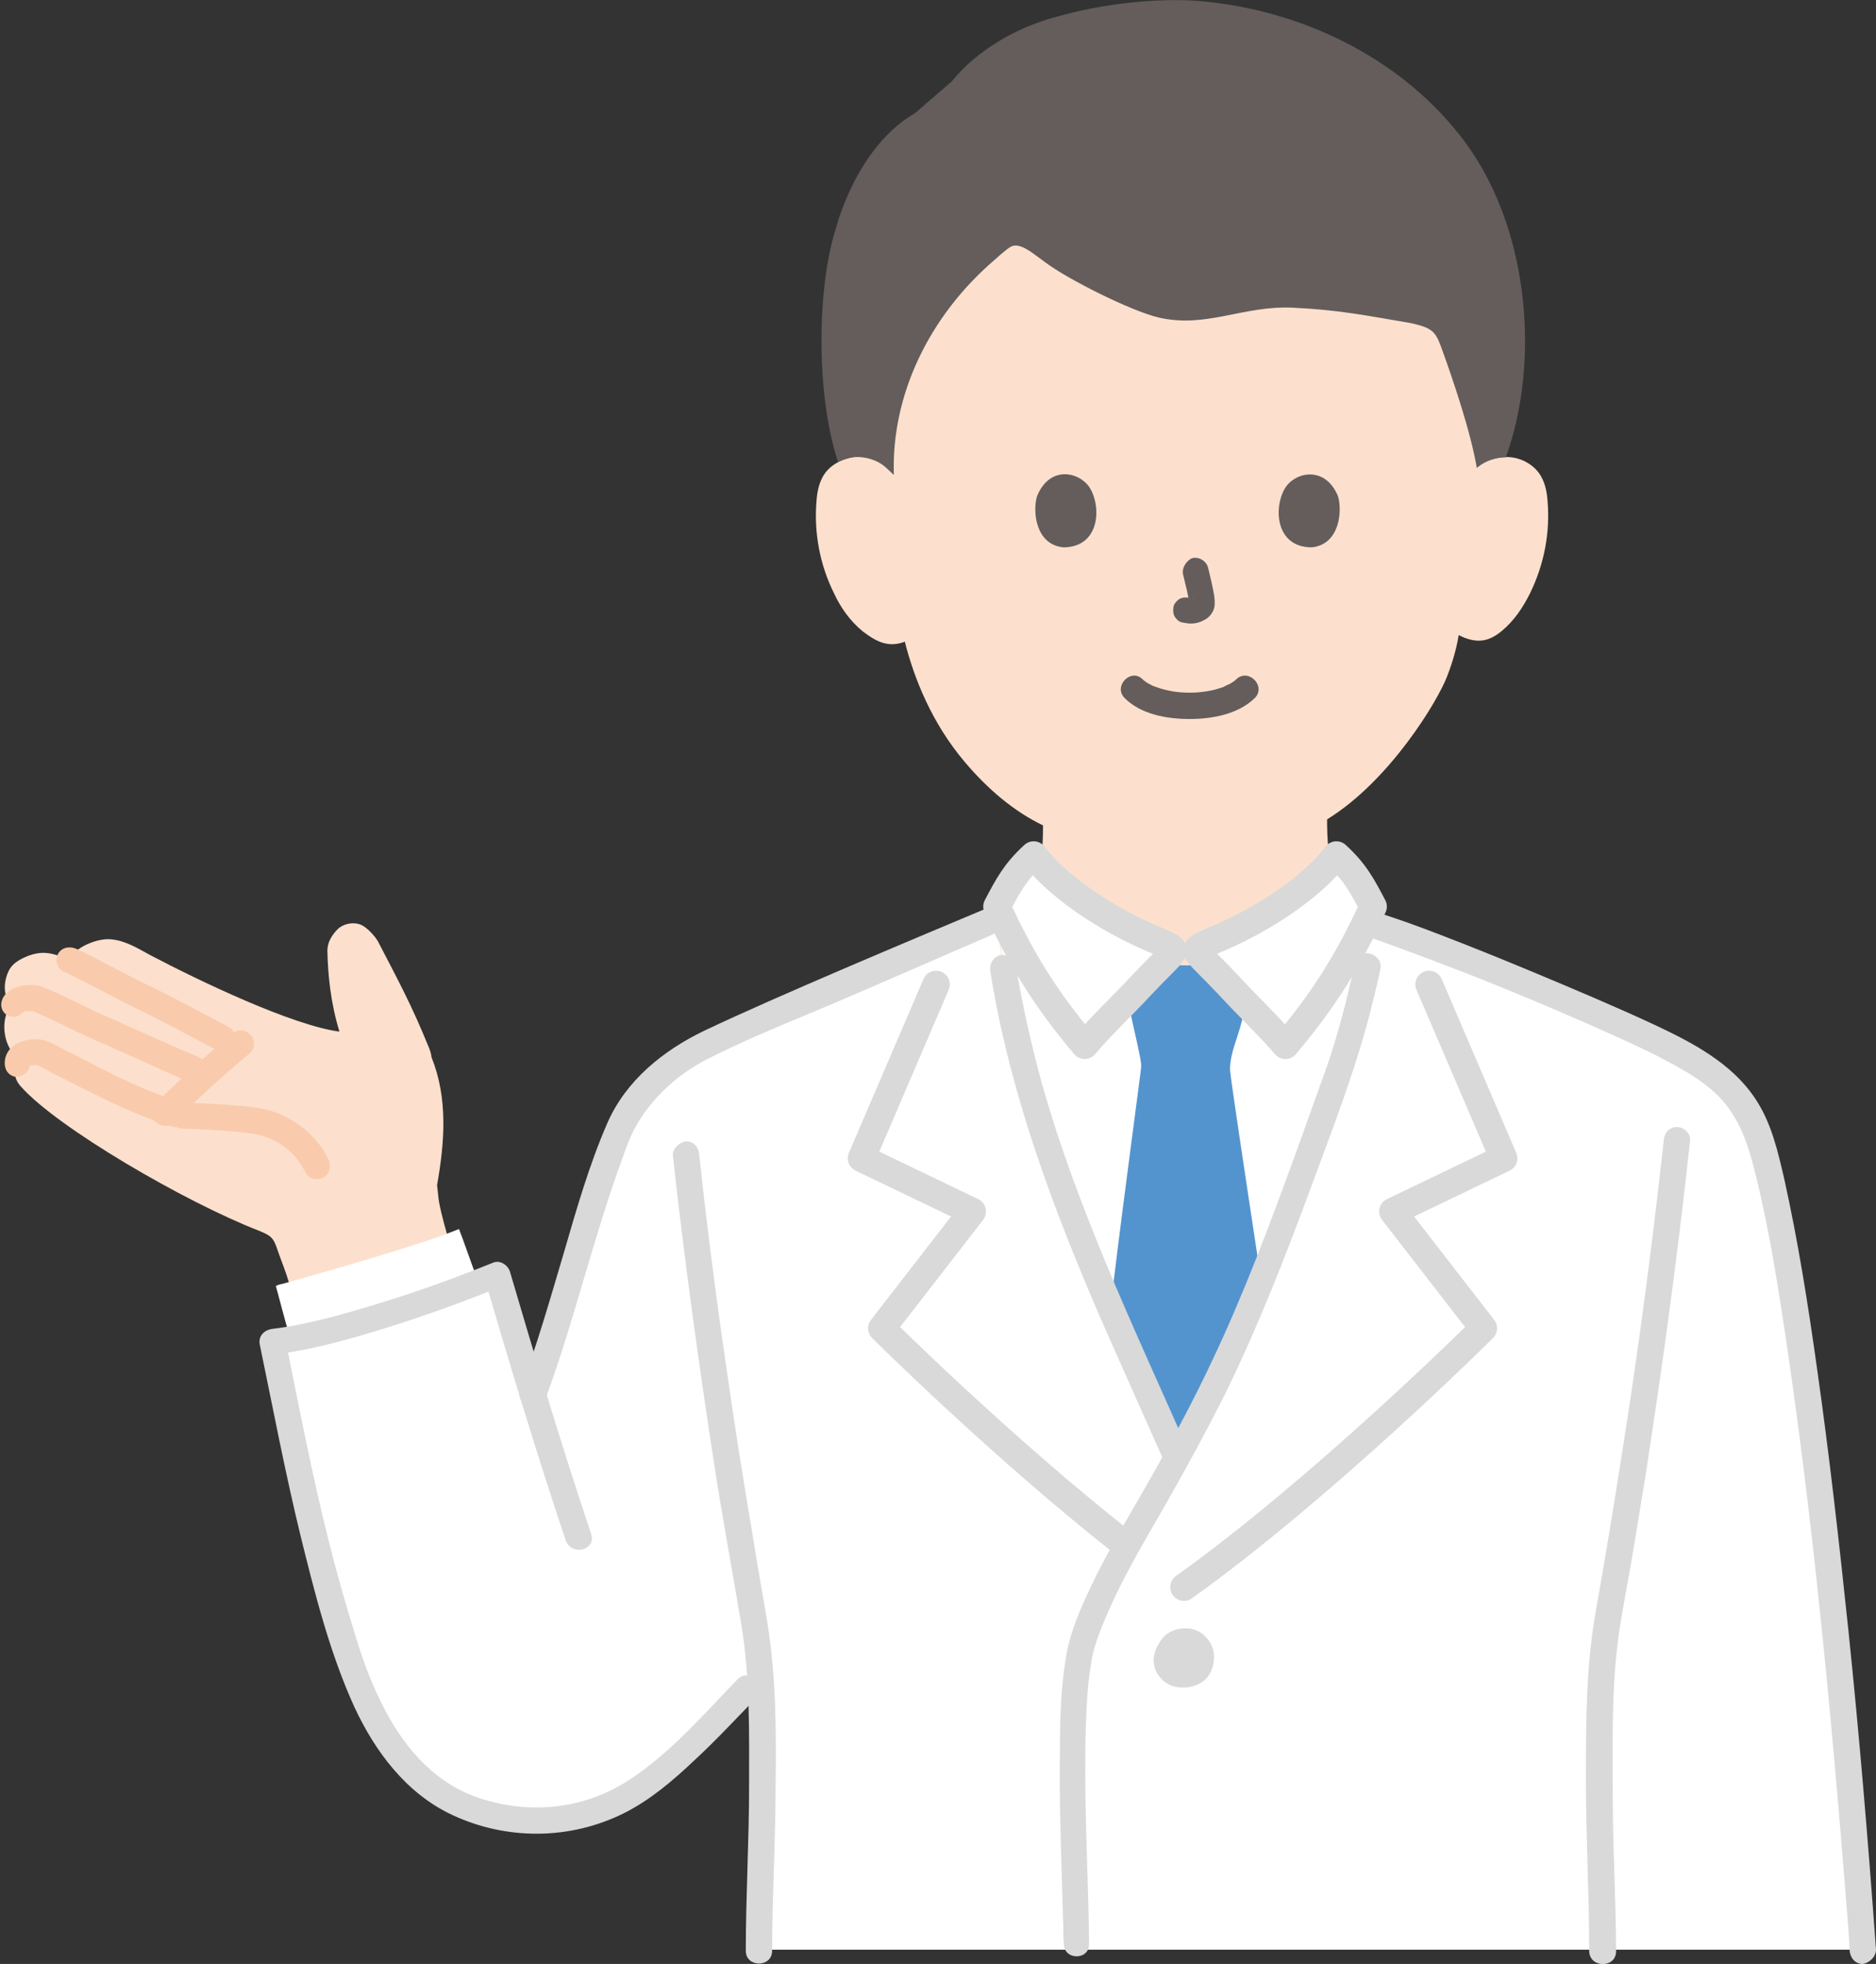 <?xml version="1.0" encoding="utf-8"?>
<!-- Generator: Adobe Illustrator 27.5.0, SVG Export Plug-In . SVG Version: 6.00 Build 0)  -->
<svg version="1.1" id="b" xmlns="http://www.w3.org/2000/svg" xmlns:xlink="http://www.w3.org/1999/xlink" x="0px" y="0px"
	 viewBox="0 0 342.1 358.1" style="enable-background:new 0 0 342.1 358.1;" xml:space="preserve">
<rect x="0" y="0" width="342.1" height="358.1" fill="#333333" stroke="none"/>
<style type="text/css">
	.st0{fill:#FCE0CD;}
	.st1{fill:#FFFFFF;}
	.st2{fill:#645D5C;}
	.st3{fill:#D9D9D9;}
	.st4{fill:#F9CBAC;}
	.st5{fill:#5394CF;}
	.st6{fill:#FFFFFF;stroke:#D9D9D9;stroke-width:5;stroke-linecap:round;stroke-linejoin:round;stroke-miterlimit:10;}
	.st7{fill:none;stroke:#D9D9D9;stroke-width:5;stroke-linecap:round;stroke-linejoin:round;stroke-miterlimit:10;}
</style>
<g id="c">
	<g id="d">
		<path class="st0" d="M269.3,85.3c1.6-1.5,4.1-2.2,6.4-1.9c2.3,0.3,4.4,1.7,5.4,3.6c0.7,1.3,1,2.8,1.1,4.3
			c0.5,5.8-0.6,11.6-3.2,16.9c-1.3,2.6-2.9,5-5.2,6.9c-2.1,1.7-4.3,2.5-7.8,0.7c-0.5,3.2-1.6,6.2-2.1,7.5
			c-1.7,4.5-10.5,19.1-21.9,26.1c0,3.6,0.2,7.4,1.4,10.3c2.6,6.4,16.5,14.4,17.5,14.9c0,0-7.9,29.9-45.2,29.9s-42.2-29.9-42.2-29.9
			c1-0.4,12.7-7.3,15.3-13.7c1.2-3,1.4-6.8,1.4-10.4c-5.2-2.5-10-6.5-14.3-11.6c-6-7.1-9.2-15.2-10.9-21.9c-3.3,1.3-5.7-0.4-7.7-1.9
			c-2.3-1.9-4-4.3-5.2-6.9c-2.6-5.2-3.7-11.1-3.2-16.9c0.1-1.5,0.4-3,1.1-4.3c1-1.9,3.1-3.2,5.4-3.6s4.7,0.4,6.4,1.9
			c0,0-3.6-52,50-52C273.1,33.3,269.3,85.3,269.3,85.3L269.3,85.3z"/>
		<path class="st1" d="M248.8,162.2c-1.3-2.3-2.7-4.2-5.1-6.4c-3.9,5.2-12.7,11.7-23.2,15.9c-0.9,0.4-1.9,0.9-2.1,1.2
			c-0.3,0.5,0.2,0.9,0.5,1.3c0.2,0.3,0.7,0.8,1.7,1.7c-3.3,0-5.8,0-8.9,0c0.9-0.9,1.5-1.5,1.7-1.8c0.2-0.4,0.7-0.8,0.5-1.3
			c-0.2-0.3-1.2-0.8-2.1-1.2c-10.6-4.2-19.4-10.7-23.2-15.9c-3.5,3.2-4.8,5.7-6.9,9.8c3.6,38.3,19.8,69.9,33.1,100.2
			c4.7-8.5,9-17,13.6-27.8c5.3-12.7,13.2-34.8,15.6-41.3c3.1-8.5,5.9-20.8,7.4-29.8C250.3,165.1,249.5,163.6,248.8,162.2
			L248.8,162.2z"/>
		<path class="st1" d="M339.7,355.5c-4.9-67.6-12.4-126.4-18.5-147c-1.8-5.9-5-9.8-7.9-12.1c-3-2.4-7.5-4.9-11-6.6
			c-11.1-5.4-29-12.5-40.4-17.3l-11-3.6c-1.6,8.7-4.2,20-7.1,27.8c-2.4,6.5-10.2,28.7-15.6,41.3c-4.6,10.8-8.9,19.3-13.6,27.8
			l-0.2-0.5c-12.9-29.3-28.4-59.8-32.5-96.6c-5.2,1.8-11.9,4.1-11.9,4.1c-11.4,4.8-30,12.1-41.1,17.5c-3.4,1.6-6.7,3.6-9.3,6.3
			c-3,3-5.6,6.4-7,10.2c-7.3,19.1-8.6,29.2-15.4,47.4c-2.2-7.1-4.2-14.2-6.5-21.8c-11.5,4.7-29.8,11-41,12.2
			c3.7,18,7.3,37.4,13.3,55.7c4.1,12.7,10.3,24.8,22.9,29.4c10.7,4,20.8,2.4,28.9-2.4c7.4-4.4,16.1-13.9,21.5-19.5
			c0,0,1-1.1,2.4-2.5c0.5,7.1,0.4,14.1,0.4,21.6c0,10-0.6,17.3-0.6,28.6L339.7,355.5L339.7,355.5z"/>
		<path class="st0" d="M78,190.5c-2.9-7.1-5.2-11.4-9-18.7c-0.2-0.5-1.9-2.8-3.5-3.3c-1.4-0.4-3.1,0-4.1,1.1s-1.7,2.3-1.7,3.8
			c0.1,4.4,0.6,9.5,2.2,14.7c-8.5-1.1-25.5-9.2-34.6-14c-2.2-1.2-4.3-2.5-6.8-2.8c-2.5-0.4-7,1.4-7.9,3.8c-3.4-1.7-5.3-1.6-7.5-0.8
			c-2.5,1-3.3,2-3.8,3.4c-0.6,1.7-0.6,3.3,0.2,5c0.1,0.2,0.2,0.4,0.2,0.7s-0.1,0.5-0.2,0.7c-1.3,2.5-0.9,6.6,1.8,9
			c-0.9,1.5-0.9,3.5,0.5,5c6.6,7.5,30,21.1,43.4,26.3c0.7,0.3,1.5,0.6,2.1,1.1c0.7,0.6,1,1.5,1.3,2.4c0.8,2.3,1.5,3.9,2.1,6
			c6.1-1.7,20.6-5.8,28.8-8.9c-0.7-2.5-1.5-5.5-1.6-7.1l-0.2-1.8c1.4-7.9,2-15.8-1-23.3C78.6,191.9,78.3,191.2,78,190.5L78,190.5z"
			/>
		<path class="st1" d="M51.5,234.1c5.3-1.5,24.1-6.7,32.2-10c0.8,2,2.4,6.7,3.4,9.3l0.2,0.6c-10.3,4-24.1,8.6-34.2,10.4l-0.1-0.2
			c-1-3.1-2.4-8.8-2.7-9.7C50.6,234.3,51,234.2,51.5,234.1L51.5,234.1z"/>
		<path class="st2" d="M173.6,14.8C178,9.3,185.4,4.9,192.9,3c7.2-2.1,17.7-3.5,26-2.8c18.1,1.6,35.8,10,47.1,24.2
			c12.9,16,15,41.3,8.6,59c-1.9,0-3.9,0.7-5.3,1.9c-1.1-6.5-4.3-16-6.6-22.3c-0.4-1-0.8-2.1-1.8-2.8c-1-0.7-2.4-1-3.7-1.3
			c-8.3-1.4-13-2.4-21.5-2.8c-9.1-0.4-15.7,3.8-24.4,1.8c-5.1-1.2-16.6-7-20.6-10c-1.1-0.8-2-1.5-2.9-2.1c-1.1-0.7-2.4-1.4-3.5-0.8
			c-0.2,0.1-0.4,0.3-0.6,0.4c-0.6,0.5-1.5,1.2-2,1.7c-12.3,10.4-19.2,25-18.7,39.5c0,0,0,0,0,0l-1.4-1.3c-1.6-1.5-4.1-2.2-6.4-1.9
			c-0.8,0.1-1.6,0.4-2.4,0.8c-4.2-13-3.6-31.9-0.6-41.8l0.8-2.7c3.1-9.1,8.1-15.8,13.9-19.1L173.6,14.8L173.6,14.8z"/>
		<path class="st3" d="M99.5,255c5.3-14.4,8.7-29.4,14-43.8c0.7-2,1.4-4,2.5-5.9c1-1.8,2.2-3.4,3.5-4.9c2.7-3,5.7-5.3,9.3-7.2
			c6.3-3.2,12.8-5.9,19.3-8.6c7.5-3.1,25.2-10.9,32.7-14.1c1.2-0.5,2.1-1.6,1.7-3c-0.3-1.1-1.7-2.2-3-1.7
			c-13.6,5.7-37.7,15.8-51,22.1c-7.5,3.6-14.4,9.1-17.8,17c-3.3,7.6-5.6,15.7-7.9,23.6c-2.5,8.4-4.9,16.9-8,25.1
			c-0.4,1.2,0.5,2.6,1.7,3C97.9,257,99,256.2,99.5,255C99.5,255,99.5,255,99.5,255z"/>
		<path class="st4" d="M5.4,194.5c0-0.2,0.1-0.3,0-0.1c-0.1,0.1-0.2-0.1,0.2-0.1c0.3,0,0.4-0.1,0.7-0.1c1,0,2.1,0.9,2.9,1.3
			c2.5,1.2,4.9,2.5,7.4,3.7c4.8,2.4,9.7,4.7,14.8,6.2c3,0.9,4.2-3.8,1.3-4.6c-5.9-1.7-11.4-4.5-16.8-7.3c-1.3-0.7-2.7-1.4-4-2
			c-1.3-0.7-2.8-1.6-4.2-1.9c-2.6-0.5-6.4,0.6-6.8,3.7c-0.2,1.3,0.3,2.6,1.7,3C3.5,196.5,5.2,195.8,5.4,194.5L5.4,194.5L5.4,194.5z"
			/>
		<path class="st4" d="M4.1,184.7c0.3-0.4,1.5-0.4,2.2-0.2c1.2,0.5,2.5,1.1,3.7,1.7c2.9,1.4,5.8,2.8,8.8,4.1
			c5.3,2.3,10.5,4.8,15.8,7c1.2,0.5,2.6-0.5,3-1.7c0.4-1.4-0.5-2.5-1.7-3c-5.3-2.2-10.9-4.8-16.3-7.2c-3.3-1.4-6.5-3.1-9.8-4.6
			c-1.4-0.6-2.7-1.3-4.3-1.2c-1.6,0-3.5,0.5-4.6,1.8c-0.8,1-1,2.4,0,3.4C1.5,185.5,3.2,185.7,4.1,184.7L4.1,184.7L4.1,184.7z"/>
		<path class="st4" d="M11.5,177.1c4.3,2,8.5,4.4,12.8,6.5c5,2.4,9.9,5.1,14.9,7.7c2.7,1.4,5.2-2.7,2.4-4.1c-5-2.6-9.8-5.3-14.9-7.7
			c-4.3-2.1-8.5-4.5-12.8-6.5c-1.2-0.5-2.6-0.3-3.3,0.9C10,174.8,10.3,176.5,11.5,177.1L11.5,177.1L11.5,177.1z"/>
		<path class="st4" d="M42.2,188.6c-4.8,4-9.4,8.2-13.8,12.6c-0.9,0.9-1,2.5,0,3.4c1,0.9,2.5,1,3.4,0c4.4-4.4,9-8.6,13.8-12.6
			c1-0.8,0.9-2.6,0-3.4C44.5,187.6,43.2,187.7,42.2,188.6L42.2,188.6z"/>
		<path class="st4" d="M33.4,205.8c2.6,0.1,5.1,0.2,7.7,0.4c2.2,0.2,4.5,0.3,6.7,0.9c3.5,1,6.3,3.4,7.9,6.7c0.6,1.2,2.2,1.5,3.3,0.9
			c1.2-0.7,1.4-2.1,0.9-3.3c-2-4.1-5.7-7.2-10-8.7c-2.5-0.8-5.2-1-7.7-1.2c-2.9-0.2-5.8-0.4-8.6-0.4C30.3,201,30.3,205.8,33.4,205.8
			L33.4,205.8L33.4,205.8z"/>
		<path class="st3" d="M107.8,279.7c-5.3-15.8-10.1-31.8-14.8-47.8c-0.3-1.1-1.7-2.2-3-1.7c-6.7,2.7-13.5,5.2-20.4,7.3
			c-6.5,2-13.3,4-19.9,4.8c-1.6,0.2-2.7,1.4-2.3,3c2.4,11.6,4.6,23.2,7.4,34.7c2.6,10.5,5.3,21.3,9.8,31.2
			c3.8,8.2,9.5,15.8,17.8,19.7c10,4.7,21.6,4.6,31.4-0.3c4.8-2.4,9-6,12.9-9.7c3.9-3.6,7.5-7.5,11.2-11.3c2.1-2.2-1.2-5.6-3.4-3.4
			c-6.2,6.4-12.2,13.4-19.7,18.3c-8.5,5.6-18.9,6.5-28.4,3c-7.9-3-13.3-9.7-16.9-17.1c-2-4-3.5-8.2-4.8-12.5
			c-1.7-5.5-3.3-11.1-4.7-16.7c-3.1-12.3-5.5-24.8-8-37.2l-2.3,3c7.1-0.8,14-2.8,20.8-4.9c7-2.2,14-4.7,20.8-7.5l-3-1.7
			c4.7,16,9.5,32,14.8,47.8C104.1,283.9,108.8,282.7,107.8,279.7L107.8,279.7L107.8,279.7z"/>
		<path class="st5" d="M203.1,233.6c0-0.1,0-0.1,0-0.1c2.1-17.3,5-38.4,5-39c0-1.1-0.3-2.1-0.5-3.2c-0.1-0.5-0.2-0.9-0.3-1.4
			c-0.6-2.7-1.1-4.7-1.6-7.7c0.8-0.9,1.6-1.7,2.4-2.6c1.5-1.6,2.6-2.8,3.5-3.6c3.1,0,5.6,0,8.9,0c0.9,0.9,2,2,3.5,3.7
			c1,1.1,2.1,2.2,3.2,3.4c-0.3,1.3-0.5,2.1-0.5,2.1c-0.3,1.3-0.7,2.7-1.2,4.2c-0.6,1.8-1.2,3.7-1.2,5.6c0,1,2.8,19.5,5.5,37.3
			c0,0,0.1,0.6,0.2,1.6c-0.6,1.5-1.2,2.9-1.7,4.2c-4.6,10.8-8.9,19.3-13.6,27.8c-3.8-8.7-7.9-17.6-11.9-26.7
			C203,236.5,203.1,234.2,203.1,233.6L203.1,233.6z"/>
		<path class="st6" d="M234.4,190.6c7.1-8.4,11.6-15.7,16-25.3c-2-3.8-3.3-6.3-6.7-9.4c-3.9,5.2-12.7,11.7-23.2,15.9
			c-0.9,0.4-1.9,0.9-2.1,1.2c-0.3,0.5,0.2,0.9,0.5,1.3c0.4,0.6,2.1,2.1,5.2,5.4C227.5,183.4,231.5,187.2,234.4,190.6L234.4,190.6z"
			/>
		<path class="st6" d="M197.8,190.6c-7.1-8.4-11.6-15.7-16-25.3c2-3.8,3.3-6.3,6.7-9.4c3.9,5.2,12.7,11.7,23.2,15.9
			c0.9,0.4,1.9,0.9,2.1,1.2c0.3,0.5-0.2,0.9-0.5,1.3c-0.4,0.6-2.1,2.1-5.2,5.4C204.7,183.4,200.6,187.2,197.8,190.6L197.8,190.6z"/>
		<path class="st3" d="M342.1,355.5c-1.4-19.3-3-38.6-5-57.9c-1.7-16.2-3.5-32.3-5.8-48.4c-1.6-11.4-3.4-22.8-5.9-34.1
			c-1.2-5.2-2.4-10.5-5.4-14.9c-4.3-6.4-11.4-10.1-18.2-13.3c-7.3-3.4-14.7-6.5-22.1-9.6c-6.2-2.6-19.3-7.9-25.7-10l-2.4-0.8
			c-2.9-1-4.2,3.6-1.3,4.6c5.2,1.8,17.1,6.3,22.2,8.4c7.4,3,14.7,6.1,22,9.4c3.3,1.5,6.6,3,9.7,4.7c3.2,1.7,6.5,3.6,9.1,6.2
			c4,4,5.6,9.2,6.9,14.6c2.6,10.5,4.2,21.2,5.8,31.9c2.2,15.2,4.1,30.6,5.7,45.9c2,18.7,3.6,37.4,5.1,56.1c0.2,2.5,0.4,4.9,0.5,7.4
			c0.1,1.3,1,2.4,2.4,2.4C340.9,357.9,342.1,356.8,342.1,355.5L342.1,355.5L342.1,355.5z"/>
		<path class="st3" d="M294.7,355.8c0-9.2-0.6-18.3-0.6-27.5c0-10.1-0.3-20.3,1.1-30.3c0.7-4.8,1.7-9.7,2.5-14.5s1.6-9.7,2.4-14.6
			c1.5-9.9,3-19.8,4.3-29.7c1.4-10.4,2.7-20.9,3.8-31.3c0.1-1.3-1.2-2.4-2.4-2.4c-1.4,0-2.3,1.1-2.4,2.4c-2.1,19.1-4.6,38.1-7.6,57
			c-1.5,9.6-3.1,19.3-4.8,28.9c-1.8,10.2-1.8,20.4-1.8,30.7c0,10.4,0.6,20.8,0.6,31.3C289.9,358.9,294.7,358.9,294.7,355.8
			L294.7,355.8L294.7,355.8z"/>
		<path class="st3" d="M122.7,210.7c2.1,19,4.7,37.9,7.6,56.7c1.5,9.7,3.3,19.3,4.9,28.9c1.6,9.7,1.4,19.6,1.4,29.4
			c0,10-0.6,20-0.6,30c0,3.1,4.8,3.1,4.8,0c0-8.8,0.5-17.6,0.6-26.4c0.1-9.8,0.3-19.6-0.9-29.4c-0.6-5-1.6-9.8-2.4-14.8
			c-0.8-4.8-1.6-9.6-2.4-14.5c-1.6-9.7-3-19.5-4.4-29.3c-1.4-10.2-2.7-20.5-3.8-30.8c-0.1-1.3-1-2.4-2.4-2.4
			C123.9,208.3,122.6,209.4,122.7,210.7L122.7,210.7L122.7,210.7z"/>
		<path class="st3" d="M219.5,298.1c3,2.7,1.8,6.3,0.7,7.7c-1.9,2.3-6,2.5-8,0.7c-2.8-2.4-2-5.7-0.1-7.9
			C213.7,296.7,217.4,296.2,219.5,298.1L219.5,298.1z"/>
		<path class="st3" d="M198.6,354.4c-0.1-10.5-0.7-21.1-0.7-31.6c0-5.4,0.1-10.8,0.6-16.2c0.1-0.5,0.1-1.1,0.2-1.6
			c0-0.1,0.1-0.8,0.1-0.4c0-0.3,0.1-0.5,0.1-0.8c0.1-0.9,0.3-1.8,0.5-2.7c0.7-2.6,1.8-5.2,2.9-7.7c3-6.8,6.9-13.2,10.6-19.7
			c3.6-6.3,7-12.6,10.3-19.1c6.1-12.4,11.1-25.2,15.9-38.2c4.1-11.1,8.4-22.1,11.2-33.6c0.5-2,1-4,1.4-6c0.7-3-4-4.3-4.6-1.3
			c-1.6,7.3-3.4,14.4-6,21.4c-1.7,4.6-3.3,9.3-5,13.9c-4.6,12.6-9.3,25.2-15.1,37.4c-3.1,6.6-6.5,13-10.1,19.4
			c-3.6,6.5-7.6,12.9-10.9,19.5c-2.4,4.9-4.9,10.1-5.7,15.6c-0.8,5.1-1,10.2-1,15.4c-0.2,11.1,0.3,22.2,0.6,33.3c0,1,0,1.9,0.1,2.9
			C193.9,357.5,198.7,357.5,198.6,354.4L198.6,354.4L198.6,354.4z"/>
		<path class="st3" d="M180.6,177.2c4,24.9,13.4,48.3,23.6,71.1c2.7,6.1,5.4,12.1,8.1,18.2c0.5,1.2,2.3,1.5,3.3,0.9
			c1.2-0.7,1.4-2.1,0.9-3.3c-9.7-22-20.1-43.7-26.6-66.9c-1.9-7-3.5-14.1-4.7-21.3c-0.2-1.3-1.8-2-3-1.7
			C180.9,174.7,180.4,176,180.6,177.2L180.6,177.2L180.6,177.2z"/>
		<g id="f">
			<path class="st2" d="M205.1,127.3c3,3,7.8,3.8,11.8,3.8s8.8-0.8,11.9-3.8c2.2-2.2-1.2-5.6-3.4-3.4c-0.1,0.1-0.6,0.5-0.3,0.3
				c0.3-0.2-0.4,0.2-0.5,0.3c-0.3,0.2-0.5,0.3-0.8,0.4c-0.2,0.1-0.4,0.2-0.6,0.3c0.3-0.1,0,0-0.2,0.1c-2,0.7-4,1-6.1,1
				c-2.1,0-4-0.3-6-1c0,0-0.7-0.3-0.3-0.1c-0.2-0.1-0.3-0.1-0.5-0.2c-0.3-0.2-0.6-0.3-0.9-0.5c-0.2-0.1-0.4-0.3-0.6-0.4
				c0.6,0.4,0,0-0.2-0.2C206.3,121.7,202.9,125.1,205.1,127.3L205.1,127.3L205.1,127.3z"/>
			<path class="st2" d="M215.8,105c0.4,1.7,0.9,3.5,1.1,5.2l-0.1-0.6c0,0.2,0,0.5,0,0.7l0.1-0.6c0,0.1,0,0.2-0.1,0.3l0.2-0.6
				c0,0.1-0.1,0.1-0.1,0.2l0.4-0.5c-0.1,0.1-0.1,0.1-0.2,0.2l0.5-0.4c-0.1,0.1-0.3,0.2-0.4,0.2l0.6-0.2c-0.2,0.1-0.5,0.2-0.7,0.2
				l0.6-0.1c-0.2,0-0.4,0-0.7,0l0.6,0.1c-0.2,0-0.5-0.1-0.7-0.1c-0.7-0.1-1.2-0.1-1.8,0.2c-0.5,0.3-1,0.9-1.1,1.4
				c-0.1,0.6-0.1,1.3,0.2,1.8c0.3,0.5,0.8,1,1.4,1.1c0.5,0.1,1.1,0.2,1.6,0.2c0.8,0,1.6-0.2,2.3-0.6c0.9-0.4,1.6-1.2,1.9-2.2
				c0.2-0.8,0.1-1.6,0-2.4c-0.3-1.7-0.7-3.4-1.1-5c-0.3-1.2-1.7-2.1-3-1.7C216.2,102.4,215.4,103.7,215.8,105L215.8,105L215.8,105z"
				/>
			<path class="st2" d="M189.1,90.5c-0.8,2.7-0.3,8.8,4.8,9.3c6.7,0,7-7.4,4.8-10.9C196.8,86,191.4,84.8,189.1,90.5z"/>
			<path class="st2" d="M244,90.5c0.8,2.7,0.3,8.8-4.8,9.3c-6.7,0-7-7.4-4.8-10.9C236.3,86,241.7,84.9,244,90.5L244,90.5z"/>
		</g>
		<path class="st7" d="M260.6,179.5l13.6,31.7l-20.2,9.7l16.5,21.3c0,0-29,28.9-54.6,47.2"/>
		<path class="st7" d="M170.7,179.5l-13.6,31.7l20.2,9.7l-16.5,21.3c0,0,21.7,21.6,44.2,39.3"/>
	</g>
</g>
</svg>

